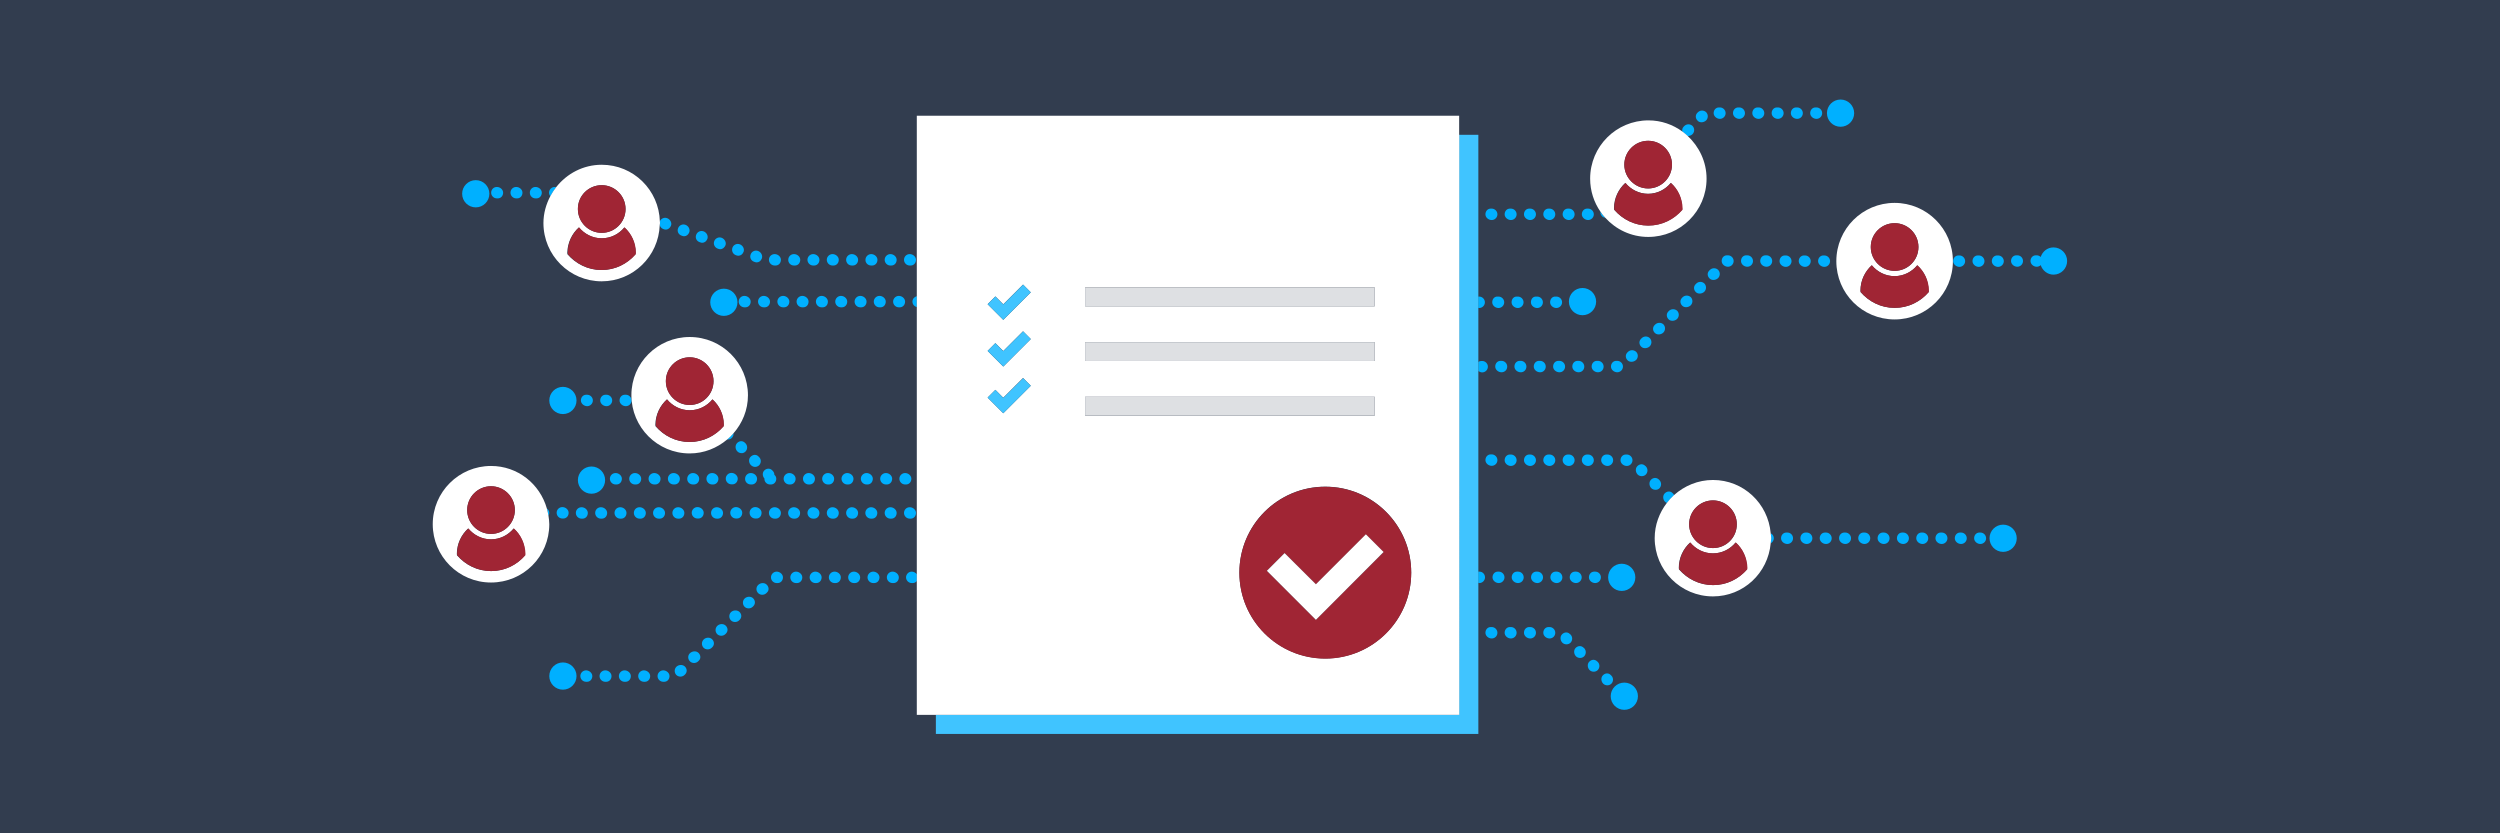 <?xml version="1.0" encoding="utf-8"?>
<!-- Generator: Adobe Illustrator 21.0.2, SVG Export Plug-In . SVG Version: 6.00 Build 0)  -->
<svg version="1.1" id="Layer_1" xmlns="http://www.w3.org/2000/svg" xmlns:xlink="http://www.w3.org/1999/xlink" x="0px" y="0px"
	 viewBox="0 0 1836 612" style="enable-background:new 0 0 1836 612;" xml:space="preserve">
<style type="text/css">
	.st0{fill:#323D4F;}
	.st1{fill:#00B0FF;}
	.st2{fill:#40C4FF;}
	.st3{fill:#FFFFFF;}
	.st4{fill:#DEE0E3;}
	.st5{fill:#A02534;}
</style>
<g>
	<rect class="st0" width="1836" height="612"/>
	<g>
		<path class="st1" d="M568.9,195h0.7c2.3,0,3.9-1.9,3.9-4.2c0-2.3-2.2-4.2-4.6-4.2s-4.2,1.9-4.2,4.2
			C564.7,193.1,566.6,195,568.9,195z"/>
		<path class="st1" d="M583.1,195h0.7c2.3,0,3.9-1.9,3.9-4.2c0-2.3-2.2-4.2-4.6-4.2s-4.2,1.9-4.2,4.2
			C578.8,193.1,580.7,195,583.1,195z"/>
		<path class="st1" d="M597.2,195h0.7c2.3,0,3.9-1.9,3.9-4.2c0-2.3-2.2-4.2-4.6-4.2c-2.3,0-4.2,1.9-4.2,4.2
			C593,193.1,594.9,195,597.2,195z"/>
		<path class="st1" d="M653.9,195h0.7c2.3,0,3.9-1.9,3.9-4.2c0-2.3-2.2-4.2-4.6-4.2c-2.3,0-4.2,1.9-4.2,4.2
			C649.7,193.1,651.6,195,653.9,195z"/>
		<path class="st1" d="M553.7,192.2l0.6,0.2c0.5,0.2,0.9,0.3,1.4,0.3c1.7,0,3.1-1.1,3.8-2.9c0.8-2.2-0.6-4.7-2.8-5.5
			c-2.2-0.8-4.6,0.3-5.4,2.5C550.4,189,551.5,191.4,553.7,192.2z"/>
		<path class="st1" d="M639.8,195h0.7c2.3,0,3.9-1.9,3.9-4.2c0-2.3-2.2-4.2-4.6-4.2c-2.3,0-4.2,1.9-4.2,4.2
			C635.5,193.1,637.4,195,639.8,195z"/>
		<path class="st1" d="M611.4,195h0.7c2.3,0,3.9-1.9,3.9-4.2c0-2.3-2.2-4.2-4.6-4.2c-2.3,0-4.2,1.9-4.2,4.2
			C607.2,193.1,609.1,195,611.4,195z"/>
		<path class="st1" d="M625.6,195h0.7c2.3,0,3.9-1.9,3.9-4.2c0-2.3-2.2-4.2-4.6-4.2c-2.3,0-4.2,1.9-4.2,4.2
			C621.4,193.1,623.2,195,625.6,195z"/>
		<path class="st1" d="M668.1,195h0.7c2.3,0,3.9-1.9,3.9-4.2c0-2.3-2.2-4.2-4.6-4.2s-4.2,1.9-4.2,4.2
			C663.9,193.1,665.8,195,668.1,195z"/>
		<path class="st1" d="M407.4,137.3c-2.3,0-4.2,1.9-4.2,4.2c0,1,0.4,1.9,1,2.6c1.2-2.3,2.7-4.5,4.3-6.6
			C408.1,137.4,407.8,137.3,407.4,137.3z"/>
		<path class="st1" d="M484.5,165.3c0.4,1.3,1.2,2.4,2.6,2.9l0.6,0.2c0.4,0.2,0.9,0.2,1.3,0.2c1.7,0,3.1-1.2,3.8-2.9
			c0.8-2.2-0.7-4.7-2.9-5.5c-2.2-0.8-4.6,0.4-5.4,2.5c0,0.4,0.1,0.7,0.1,1.1C484.7,164.4,484.5,164.8,484.5,165.3z"/>
		<path class="st1" d="M393.3,145.7h0.7c2.3,0,3.9-1.9,3.9-4.2s-2.2-4.2-4.6-4.2s-4.2,1.9-4.2,4.2S390.9,145.7,393.3,145.7z"/>
		<path class="st1" d="M379.1,145.7h0.7c2.3,0,3.9-1.9,3.9-4.2s-2.2-4.2-4.6-4.2s-4.2,1.9-4.2,4.2S376.8,145.7,379.1,145.7z"/>
		<path class="st1" d="M500.4,173l0.6,0.2c0.5,0.2,0.9,0.3,1.4,0.3c1.7,0,3.1-1.1,3.8-2.9c0.8-2.2-0.6-4.7-2.8-5.5
			c-2.2-0.8-4.6,0.3-5.4,2.5C497.1,169.8,498.2,172.2,500.4,173z"/>
		<path class="st1" d="M364.9,145.7h0.7c2.3,0,3.9-1.9,3.9-4.2s-2.2-4.2-4.6-4.2s-4.2,1.9-4.2,4.2S362.6,145.7,364.9,145.7z"/>
		<path class="st1" d="M513.7,177.8l0.6,0.2c0.5,0.2,0.9,0.3,1.4,0.3c1.7,0,3.1-1.1,3.8-2.9c0.8-2.2-0.6-4.7-2.8-5.5
			c-2.2-0.8-4.6,0.3-5.4,2.5C510.4,174.6,511.5,177,513.7,177.8z"/>
		<path class="st1" d="M540.4,187.4l0.6,0.2c0.5,0.2,0.9,0.2,1.3,0.2c1.7,0,3.1-1.1,3.8-2.9c0.8-2.2-0.6-4.7-2.8-5.5
			c-2.2-0.8-4.6,0.3-5.4,2.5C537.1,184.2,538.2,186.6,540.4,187.4z"/>
		<path class="st1" d="M527.1,182.6l0.6,0.2c0.4,0.2,0.9,0.2,1.3,0.2c1.7,0,3.1-1.2,3.8-2.9c0.8-2.2-0.7-4.7-2.9-5.5
			c-2.2-0.8-4.6,0.4-5.4,2.6C523.7,179.4,524.9,181.8,527.1,182.6z"/>
		<path class="st1" d="M403.4,376.6c0-1.3-0.7-2.4-1.8-3.2c0.5,1.8,0.9,3.5,1.2,5.4C403.1,378.2,403.4,377.5,403.4,376.6z"/>
		<path class="st1" d="M408.8,376.6c0,2.3,1.9,4.2,4.2,4.2h0.7c2.3,0,3.9-1.9,3.9-4.2s-2.2-4.2-4.6-4.2S408.8,374.3,408.8,376.6z"/>
		<path class="st1" d="M597.9,380.9c2.3,0,3.9-1.9,3.9-4.2s-2.2-4.2-4.6-4.2c-2.3,0-4.2,1.9-4.2,4.2s1.9,4.2,4.2,4.2H597.9z"/>
		<path class="st1" d="M640.4,380.9c2.3,0,3.9-1.9,3.9-4.2s-2.2-4.2-4.6-4.2c-2.3,0-4.2,1.9-4.2,4.2s1.9,4.2,4.2,4.2H640.4z"/>
		<path class="st1" d="M427.8,380.9c2.3,0,3.9-1.9,3.9-4.2s-2.2-4.2-4.6-4.2s-4.2,1.9-4.2,4.2s1.9,4.2,4.2,4.2H427.8z"/>
		<path class="st1" d="M484.5,380.9c2.3,0,3.9-1.9,3.9-4.2s-2.2-4.2-4.6-4.2s-4.2,1.9-4.2,4.2s1.9,4.2,4.2,4.2H484.5z"/>
		<path class="st1" d="M456.2,380.9c2.3,0,3.9-1.9,3.9-4.2s-2.2-4.2-4.6-4.2s-4.2,1.9-4.2,4.2s1.9,4.2,4.2,4.2H456.2z"/>
		<path class="st1" d="M612.1,380.9c2.3,0,3.9-1.9,3.9-4.2s-2.2-4.2-4.6-4.2c-2.3,0-4.2,1.9-4.2,4.2s1.9,4.2,4.2,4.2H612.1z"/>
		<path class="st1" d="M626.3,380.9c2.3,0,3.9-1.9,3.9-4.2s-2.2-4.2-4.6-4.2c-2.3,0-4.2,1.9-4.2,4.2s1.9,4.2,4.2,4.2H626.3z"/>
		<path class="st1" d="M442,380.9c2.3,0,3.9-1.9,3.9-4.2s-2.2-4.2-4.6-4.2s-4.2,1.9-4.2,4.2s1.9,4.2,4.2,4.2H442z"/>
		<path class="st1" d="M470.4,380.9c2.3,0,3.9-1.9,3.9-4.2s-2.2-4.2-4.6-4.2s-4.2,1.9-4.2,4.2s1.9,4.2,4.2,4.2H470.4z"/>
		<path class="st1" d="M654.6,380.9c2.3,0,3.9-1.9,3.9-4.2s-2.2-4.2-4.6-4.2c-2.3,0-4.2,1.9-4.2,4.2s1.9,4.2,4.2,4.2H654.6z"/>
		<path class="st1" d="M668.8,380.9c2.3,0,3.9-1.9,3.9-4.2s-2.2-4.2-4.6-4.2s-4.2,1.9-4.2,4.2s1.9,4.2,4.2,4.2H668.8z"/>
		<path class="st1" d="M583.7,380.9c2.3,0,3.9-1.9,3.9-4.2s-2.2-4.2-4.6-4.2s-4.2,1.9-4.2,4.2s1.9,4.2,4.2,4.2H583.7z"/>
		<path class="st1" d="M508,376.6c0,2.3,1.9,4.2,4.2,4.2h0.7c2.3,0,3.9-1.9,3.9-4.2s-2.2-4.2-4.6-4.2
			C509.9,372.4,508,374.3,508,376.6z"/>
		<path class="st1" d="M569.6,380.9c2.3,0,3.9-1.9,3.9-4.2s-2.2-4.2-4.6-4.2s-4.2,1.9-4.2,4.2s1.9,4.2,4.2,4.2H569.6z"/>
		<path class="st1" d="M526.4,380.9h0.7c2.3,0,3.9-1.9,3.9-4.2s-2.2-4.2-4.6-4.2s-4.2,1.9-4.2,4.2S524,380.9,526.4,380.9z"/>
		<path class="st1" d="M559.3,376.6c0-2.3-2.2-4.2-4.6-4.2s-4.2,1.9-4.2,4.2s1.9,4.2,4.2,4.2h0.7C557.7,380.9,559.3,379,559.3,376.6
			z"/>
		<path class="st1" d="M540.5,372.4c-2.3,0-4.2,1.9-4.2,4.2s1.9,4.2,4.2,4.2h0.7c2.3,0,3.9-1.9,3.9-4.2S542.9,372.4,540.5,372.4z"/>
		<path class="st1" d="M498.7,380.9c2.3,0,3.9-1.9,3.9-4.2s-2.2-4.2-4.6-4.2c-2.3,0-4.2,1.9-4.2,4.2s1.9,4.2,4.2,4.2H498.7z"/>
		<path class="st1" d="M458.7,492.3c-2.3,0-4.2,1.9-4.2,4.2s1.9,4.2,4.2,4.2h0.7c2.3,0,3.9-1.9,3.9-4.2S461,492.3,458.7,492.3z"/>
		<path class="st1" d="M444.5,492.3c-2.3,0-4.2,1.9-4.2,4.2s1.9,4.2,4.2,4.2h0.7c2.3,0,3.9-1.9,3.9-4.2S446.9,492.3,444.5,492.3z"/>
		<path class="st1" d="M612.9,419.8c-2.3,0-4.2,1.9-4.2,4.2s1.9,4.2,4.2,4.2h0.7c2.3,0,3.9-1.9,3.9-4.2S615.3,419.8,612.9,419.8z"/>
		<path class="st1" d="M655.5,419.8c-2.3,0-4.2,1.9-4.2,4.2s1.9,4.2,4.2,4.2h0.7c2.3,0,3.9-1.9,3.9-4.2S657.8,419.8,655.5,419.8z"/>
		<path class="st1" d="M669.6,419.8c-2.3,0-4.2,1.9-4.2,4.2s1.9,4.2,4.2,4.2h0.7c1.3,0,2.3-0.6,3-1.5v-5
			C672.4,420.6,671.1,419.8,669.6,419.8z"/>
		<path class="st1" d="M472.9,492.3c-2.3,0-4.2,1.9-4.2,4.2s1.9,4.2,4.2,4.2h0.7c2.3,0,3.9-1.9,3.9-4.2S475.2,492.3,472.9,492.3z"/>
		<path class="st1" d="M641.3,419.8c-2.3,0-4.2,1.9-4.2,4.2s1.9,4.2,4.2,4.2h0.7c2.3,0,3.9-1.9,3.9-4.2S643.6,419.8,641.3,419.8z"/>
		<path class="st1" d="M430.4,492.3c-2.3,0-4.2,1.9-4.2,4.2s1.9,4.2,4.2,4.2h0.7c2.3,0,3.9-1.9,3.9-4.2S432.7,492.3,430.4,492.3z"/>
		<path class="st1" d="M627.1,419.8c-2.3,0-4.2,1.9-4.2,4.2s1.9,4.2,4.2,4.2h0.7c2.3,0,3.9-1.9,3.9-4.2S629.4,419.8,627.1,419.8z"/>
		<path class="st1" d="M526.7,459.7c-1.6,1.7-1.6,4.3,0,6c0.8,0.8,1.9,1.2,3,1.2c1.1,0,2.2-0.4,3-1.2l0.5-0.5
			c1.6-1.7,1.4-4.1-0.2-5.7C531.3,457.8,528.4,458,526.7,459.7z"/>
		<path class="st1" d="M570.4,419.8c-2.3,0-4.2,1.9-4.2,4.2s1.9,4.2,4.2,4.2h0.7c2.3,0,3.9-1.9,3.9-4.2S572.7,419.8,570.4,419.8z"/>
		<path class="st1" d="M516.7,469.7c-1.6,1.7-1.6,4.3,0,6c0.8,0.8,1.9,1.2,3,1.2s2.2-0.4,3-1.2l0.5-0.5c1.6-1.7,1.4-4.1-0.2-5.7
			C521.3,467.8,518.4,468,516.7,469.7z"/>
		<path class="st1" d="M506.7,479.7c-1.7,1.6-1.7,4.3,0,6c0.8,0.8,1.9,1.2,3,1.2c1.1,0,2.2-0.4,3-1.2l0.5-0.5
			c1.7-1.6,1.4-4.1-0.2-5.7C511.3,477.8,508.4,478.1,506.7,479.7z"/>
		<path class="st1" d="M556.8,429.6c-1.7,1.6-1.7,4.3,0,6c0.8,0.8,1.9,1.2,3,1.2c1.1,0,2.2-0.4,3-1.2l0.5-0.5
			c1.7-1.6,1.4-4.1-0.2-5.7C561.4,427.7,558.5,427.9,556.8,429.6z"/>
		<path class="st1" d="M584.6,419.8c-2.3,0-4.2,1.9-4.2,4.2s1.9,4.2,4.2,4.2h0.7c2.3,0,3.9-1.9,3.9-4.2S586.9,419.8,584.6,419.8z"/>
		<path class="st1" d="M496.7,489.7c-1.6,1.7-1.6,4.3,0,6c0.8,0.8,1.9,1.2,3,1.2s2.2-0.4,3-1.2l0.5-0.5c1.6-1.7,1.4-4.1-0.2-5.7
			C501.2,487.8,498.3,488.1,496.7,489.7z"/>
		<path class="st1" d="M546.8,439.6c-1.6,1.7-1.6,4.3,0,6c0.8,0.8,1.9,1.2,3,1.2s2.2-0.4,3-1.2l0.5-0.5c1.6-1.7,1.4-4.1-0.2-5.7
			C551.4,437.7,548.4,438,546.8,439.6z"/>
		<path class="st1" d="M536.8,449.6c-1.6,1.7-1.6,4.3,0,6c0.8,0.8,1.9,1.2,3,1.2s2.2-0.4,3-1.2l0.5-0.5c1.6-1.7,1.4-4.1-0.2-5.7
			C541.3,447.8,538.4,448,536.8,449.6z"/>
		<path class="st1" d="M598.8,419.8c-2.3,0-4.2,1.9-4.2,4.2s1.9,4.2,4.2,4.2h0.7c2.3,0,3.9-1.9,3.9-4.2S601.1,419.8,598.8,419.8z"/>
		<path class="st1" d="M487.1,492.3c-2.3,0-4.2,1.9-4.2,4.2s1.9,4.2,4.2,4.2h0.7c2.3,0,3.9-1.9,3.9-4.2S489.4,492.3,487.1,492.3z"/>
		<path class="st1" d="M593.8,221.5c0-2.3-2.2-4.2-4.6-4.2c-2.3,0-4.2,1.9-4.2,4.2s1.9,4.2,4.2,4.2h0.7
			C592.3,225.7,593.8,223.8,593.8,221.5z"/>
		<path class="st1" d="M650.5,221.5c0-2.3-2.2-4.2-4.6-4.2c-2.3,0-4.2,1.9-4.2,4.2s1.9,4.2,4.2,4.2h0.7
			C649,225.7,650.5,223.8,650.5,221.5z"/>
		<path class="st1" d="M622.2,221.5c0-2.3-2.2-4.2-4.6-4.2c-2.3,0-4.2,1.9-4.2,4.2s1.9,4.2,4.2,4.2h0.7
			C620.6,225.7,622.2,223.8,622.2,221.5z"/>
		<path class="st1" d="M542.5,221.5c0,2.3,1.9,4.2,4.2,4.2h0.7c2.3,0,3.9-1.9,3.9-4.2s-2.2-4.2-4.6-4.2S542.5,219.2,542.5,221.5z"/>
		<path class="st1" d="M636.4,221.5c0-2.3-2.2-4.2-4.6-4.2c-2.3,0-4.2,1.9-4.2,4.2s1.9,4.2,4.2,4.2h0.7
			C634.8,225.7,636.4,223.8,636.4,221.5z"/>
		<path class="st1" d="M664.7,221.5c0-2.3-2.2-4.2-4.6-4.2c-2.3,0-4.2,1.9-4.2,4.2s1.9,4.2,4.2,4.2h0.7
			C663.1,225.7,664.7,223.8,664.7,221.5z"/>
		<path class="st1" d="M608,221.5c0-2.3-2.2-4.2-4.6-4.2c-2.3,0-4.2,1.9-4.2,4.2s1.9,4.2,4.2,4.2h0.7
			C606.5,225.7,608,223.8,608,221.5z"/>
		<path class="st1" d="M670.1,221.5c0,2,1.4,3.6,3.2,4v-8C671.5,218,670.1,219.5,670.1,221.5z"/>
		<path class="st1" d="M579.7,221.5c0-2.3-2.2-4.2-4.6-4.2c-2.3,0-4.2,1.9-4.2,4.2s1.9,4.2,4.2,4.2h0.7
			C578.1,225.7,579.7,223.8,579.7,221.5z"/>
		<path class="st1" d="M556.7,221.5c0,2.3,1.9,4.2,4.2,4.2h0.7c2.3,0,3.9-1.9,3.9-4.2s-2.2-4.2-4.6-4.2S556.7,219.2,556.7,221.5z"/>
		<path class="st1" d="M565.5,355.8h0.7c2.3,0,3.9-1.9,3.9-4.2c0-1.1-0.5-2.2-1.4-2.9c0-1.1-0.4-2.1-1.2-2.9l-0.5-0.5
			c-1.6-1.6-4.1-1.4-5.7,0.2c-1.6,1.6-1.4,4.3,0.1,5.9c0,0.1,0,0.1,0,0.2C561.3,353.9,563.2,355.8,565.5,355.8z"/>
		<path class="st1" d="M508.9,355.8h0.7c2.3,0,3.9-1.9,3.9-4.2c0-2.3-2.2-4.2-4.6-4.2c-2.3,0-4.2,1.9-4.2,4.2
			C504.6,353.9,506.5,355.8,508.9,355.8z"/>
		<path class="st1" d="M594.6,355.8c2.3,0,3.9-1.9,3.9-4.2c0-2.3-2.2-4.2-4.6-4.2c-2.3,0-4.2,1.9-4.2,4.2c0,2.3,1.9,4.2,4.2,4.2
			H594.6z"/>
		<path class="st1" d="M537.2,347.3c-2.3,0-4.2,1.9-4.2,4.2c0,2.3,1.9,4.2,4.2,4.2h0.7c2.3,0,3.9-1.9,3.9-4.2
			C541.8,349.2,539.5,347.3,537.2,347.3z"/>
		<path class="st1" d="M622.9,355.8c2.3,0,3.9-1.9,3.9-4.2c0-2.3-2.2-4.2-4.6-4.2c-2.3,0-4.2,1.9-4.2,4.2c0,2.3,1.9,4.2,4.2,4.2
			H622.9z"/>
		<path class="st1" d="M495.4,355.8c2.3,0,3.9-1.9,3.9-4.2c0-2.3-2.2-4.2-4.6-4.2s-4.2,1.9-4.2,4.2c0,2.3,1.9,4.2,4.2,4.2H495.4z"/>
		<path class="st1" d="M580.4,355.8c2.3,0,3.9-1.9,3.9-4.2c0-2.3-2.2-4.2-4.6-4.2c-2.3,0-4.2,1.9-4.2,4.2c0,2.3,1.9,4.2,4.2,4.2
			H580.4z"/>
		<path class="st1" d="M665.4,355.8c2.3,0,3.9-1.9,3.9-4.2c0-2.3-2.2-4.2-4.6-4.2c-2.3,0-4.2,1.9-4.2,4.2c0,2.3,1.9,4.2,4.2,4.2
			H665.4z"/>
		<path class="st1" d="M651.3,355.8c2.3,0,3.9-1.9,3.9-4.2c0-2.3-2.2-4.2-4.6-4.2c-2.3,0-4.2,1.9-4.2,4.2c0,2.3,1.9,4.2,4.2,4.2
			H651.3z"/>
		<path class="st1" d="M637.1,355.8c2.3,0,3.9-1.9,3.9-4.2c0-2.3-2.2-4.2-4.6-4.2c-2.3,0-4.2,1.9-4.2,4.2c0,2.3,1.9,4.2,4.2,4.2
			H637.1z"/>
		<path class="st1" d="M608.7,355.8c2.3,0,3.9-1.9,3.9-4.2c0-2.3-2.2-4.2-4.6-4.2c-2.3,0-4.2,1.9-4.2,4.2c0,2.3,1.9,4.2,4.2,4.2
			H608.7z"/>
		<path class="st1" d="M452.8,355.8c2.3,0,3.9-1.9,3.9-4.2c0-2.3-2.2-4.2-4.6-4.2s-4.2,1.9-4.2,4.2c0,2.3,1.9,4.2,4.2,4.2H452.8z"/>
		<path class="st1" d="M527.6,351.6c0-2.3-2.2-4.2-4.6-4.2s-4.2,1.9-4.2,4.2c0,2.3,1.9,4.2,4.2,4.2h0.7
			C526,355.8,527.6,353.9,527.6,351.6z"/>
		<path class="st1" d="M551.4,355.8h0.7c2.3,0,3.9-1.9,3.9-4.2c0-2.3-2.2-4.2-4.6-4.2s-4.2,1.9-4.2,4.2
			C547.1,353.9,549,355.8,551.4,355.8z"/>
		<path class="st1" d="M481.2,355.8c2.3,0,3.9-1.9,3.9-4.2c0-2.3-2.2-4.2-4.6-4.2s-4.2,1.9-4.2,4.2c0,2.3,1.9,4.2,4.2,4.2H481.2z"/>
		<path class="st1" d="M467,355.8c2.3,0,3.9-1.9,3.9-4.2c0-2.3-2.2-4.2-4.6-4.2c-2.3,0-4.2,1.9-4.2,4.2c0,2.3,1.9,4.2,4.2,4.2H467z"
			/>
		<path class="st1" d="M547.5,331.6c1.6-1.7,1.6-4.3,0-6l-0.5-0.5c-1.7-1.6-4.1-1.4-5.7,0.3c-1.6,1.7-1.4,4.6,0.3,6.2
			c0.8,0.8,1.9,1.2,3,1.2C545.6,332.9,546.7,332.4,547.5,331.6z"/>
		<path class="st1" d="M459.6,289.9h-0.7c-2.3,0-3.9,1.9-3.9,4.2s2.2,4.2,4.6,4.2s4.2-1.9,4.2-4.2S461.9,289.9,459.6,289.9z"/>
		<path class="st1" d="M557.5,335.7l-0.5-0.5c-1.6-1.7-4.1-1.4-5.7,0.2c-1.7,1.6-1.5,4.6,0.2,6.2c0.8,0.8,1.9,1.3,3,1.3
			c1.1,0,2.1-0.4,3-1.2C559.1,340,559.2,337.4,557.5,335.7z"/>
		<path class="st1" d="M449.6,294.1c0-2.3-1.9-4.2-4.2-4.2h-0.7c-2.3,0-3.9,1.9-3.9,4.2s2.2,4.2,4.6,4.2
			C447.7,298.3,449.6,296.4,449.6,294.1z"/>
		<path class="st1" d="M431.2,298.3c2.3,0,4.2-1.9,4.2-4.2s-1.9-4.2-4.2-4.2h-0.7c-2.3,0-3.9,1.9-3.9,4.2S428.9,298.3,431.2,298.3z"
			/>
		<path class="st1" d="M534,322.7c0.2,0,0.3,0.1,0.5,0.1c1.1,0,2.2-0.4,3-1.2c0.9-0.9,1.3-2.2,1.2-3.4
			C537.2,319.8,535.6,321.3,534,322.7z"/>
		<path class="st1" d="M1339.8,196c2.3,0,4.2-1.9,4.2-4.2s-1.9-4.2-4.2-4.2h-0.7c-2.3,0-3.9,1.9-3.9,4.2S1337.5,196,1339.8,196z"/>
		<path class="st1" d="M1163.5,269.2c0-2.3-1.9-4.2-4.2-4.2h-0.7c-2.3,0-3.9,1.9-3.9,4.2s2.2,4.2,4.6,4.2S1163.5,271.6,1163.5,269.2
			z"/>
		<path class="st1" d="M1149.4,269.2c0-2.3-1.9-4.2-4.2-4.2h-0.7c-2.3,0-3.9,1.9-3.9,4.2s2.2,4.2,4.6,4.2
			C1147.5,273.5,1149.4,271.6,1149.4,269.2z"/>
		<path class="st1" d="M1088.5,273.5c2.3,0,4.2-1.9,4.2-4.2s-1.9-4.2-4.2-4.2h-0.7c-0.8,0-1.5,0.3-2.1,0.7v6.7
			C1086.5,273,1087.4,273.5,1088.5,273.5z"/>
		<path class="st1" d="M1311.5,196c2.3,0,4.2-1.9,4.2-4.2s-1.9-4.2-4.2-4.2h-0.7c-2.3,0-3.9,1.9-3.9,4.2S1309.1,196,1311.5,196z"/>
		<path class="st1" d="M1325.6,196c2.3,0,4.2-1.9,4.2-4.2s-1.9-4.2-4.2-4.2h-0.7c-2.3,0-3.9,1.9-3.9,4.2S1323.3,196,1325.6,196z"/>
		<path class="st1" d="M1235.7,218.3l-0.5,0.5c-1.6,1.7-1.4,4.1,0.2,5.7c0.8,0.8,1.8,1.1,2.9,1.1c1.2,0,2.5-0.5,3.4-1.4
			c1.6-1.7,1.6-4.3,0-6C1240,216.7,1237.3,216.7,1235.7,218.3z"/>
		<path class="st1" d="M1245.7,208.3l-0.5,0.5c-1.6,1.7-1.4,4.1,0.2,5.7c0.8,0.8,1.8,1.1,2.9,1.1c1.2,0,2.5-0.5,3.4-1.4
			c1.6-1.7,1.6-4.3,0-6C1250,206.6,1247.4,206.6,1245.7,208.3z"/>
		<path class="st1" d="M1225.7,228.3l-0.5,0.5c-1.6,1.7-1.4,4.1,0.2,5.7c0.8,0.8,1.8,1.1,2.9,1.1c1.2,0,2.5-0.5,3.4-1.4
			c1.6-1.7,1.6-4.3,0-6C1230,226.7,1227.3,226.7,1225.7,228.3z"/>
		<path class="st1" d="M1215.6,238.3l-0.5,0.5c-1.6,1.7-1.4,4.1,0.2,5.7c0.8,0.8,1.8,1.1,2.9,1.1c1.2,0,2.5-0.5,3.4-1.4
			c1.6-1.7,1.6-4.3,0-6C1220,236.7,1217.3,236.7,1215.6,238.3z"/>
		<path class="st1" d="M1481.5,187.5h-0.7c-2.3,0-3.9,1.9-3.9,4.2s2.2,4.2,4.6,4.2c2.3,0,4.2-1.9,4.2-4.2S1483.9,187.5,1481.5,187.5
			z"/>
		<path class="st1" d="M1255.5,204.5c0.8,0.8,1.8,1.1,2.9,1.1c1.2,0,2.5-0.5,3.4-1.4c1.6-1.7,1.6-4.3,0-6c-1.7-1.6-4.3-1.6-6,0
			l-0.5,0.5C1253.6,200.4,1253.8,202.8,1255.5,204.5z"/>
		<path class="st1" d="M1201.6,258.4c-1.7-1.6-4.3-1.6-6,0l-0.5,0.5c-1.6,1.7-1.4,4.1,0.2,5.7c0.8,0.8,1.8,1.1,2.9,1.1
			c1.2,0,2.5-0.5,3.4-1.4C1203.2,262.7,1203.2,260,1201.6,258.4z"/>
		<path class="st1" d="M1106.9,269.2c0-2.3-1.9-4.2-4.2-4.2h-0.7c-2.3,0-3.9,1.9-3.9,4.2s2.2,4.2,4.6,4.2S1106.9,271.6,1106.9,269.2
			z"/>
		<path class="st1" d="M1121,269.2c0-2.3-1.9-4.2-4.2-4.2h-0.7c-2.3,0-3.9,1.9-3.9,4.2s2.2,4.2,4.6,4.2
			C1119.1,273.5,1121,271.6,1121,269.2z"/>
		<path class="st1" d="M1205.6,248.4l-0.5,0.5c-1.6,1.7-1.4,4.1,0.2,5.7c0.8,0.8,1.8,1.1,2.9,1.1c1.2,0,2.5-0.5,3.4-1.4
			c1.6-1.7,1.6-4.3,0-6C1209.9,246.7,1207.3,246.7,1205.6,248.4z"/>
		<path class="st1" d="M1187.7,265h-0.7c-2.3,0-3.9,1.9-3.9,4.2s2.2,4.2,4.6,4.2c2.3,0,4.2-1.9,4.2-4.2S1190,265,1187.7,265z"/>
		<path class="st1" d="M1453.2,196c2.3,0,4.2-1.9,4.2-4.2s-1.9-4.2-4.2-4.2h-0.7c-2.3,0-3.9,1.9-3.9,4.2S1450.9,196,1453.2,196z"/>
		<path class="st1" d="M1177.7,269.2c0-2.3-1.9-4.2-4.2-4.2h-0.7c-2.3,0-3.9,1.9-3.9,4.2s2.2,4.2,4.6,4.2S1177.7,271.6,1177.7,269.2
			z"/>
		<path class="st1" d="M1278.6,191.7c0,2.3,2.2,4.2,4.6,4.2s4.2-1.9,4.2-4.2s-1.9-4.2-4.2-4.2h-0.7
			C1280.1,187.5,1278.6,189.4,1278.6,191.7z"/>
		<path class="st1" d="M1439,196c2.3,0,4.2-1.9,4.2-4.2s-1.9-4.2-4.2-4.2h-0.7c-2.3,0-3.9,1.9-3.9,4.2S1436.7,196,1439,196z"/>
		<path class="st1" d="M1467.4,196c2.3,0,4.2-1.9,4.2-4.2s-1.9-4.2-4.2-4.2h-0.7c-2.3,0-3.9,1.9-3.9,4.2S1465,196,1467.4,196z"/>
		<path class="st1" d="M1292.7,191.7c0,2.3,2.2,4.2,4.6,4.2s4.2-1.9,4.2-4.2s-1.9-4.2-4.2-4.2h-0.7
			C1294.3,187.5,1292.7,189.4,1292.7,191.7z"/>
		<path class="st1" d="M1135.2,269.2c0-2.3-1.9-4.2-4.2-4.2h-0.7c-2.3,0-3.9,1.9-3.9,4.2s2.2,4.2,4.6,4.2
			C1133.3,273.5,1135.2,271.6,1135.2,269.2z"/>
		<path class="st1" d="M1264.4,191.7c0,2.3,2.2,4.2,4.6,4.2c2.3,0,4.2-1.9,4.2-4.2s-1.9-4.2-4.2-4.2h-0.7
			C1265.9,187.5,1264.4,189.4,1264.4,191.7z"/>
		<path class="st1" d="M1326.8,391.1h-0.7c-2.3,0-3.9,1.9-3.9,4.2s2.2,4.2,4.6,4.2s4.2-1.9,4.2-4.2S1329.2,391.1,1326.8,391.1z"/>
		<path class="st1" d="M1152.2,342.2c2.3,0,4.2-1.9,4.2-4.2s-1.9-4.2-4.2-4.2h-0.7c-2.3,0-3.9,1.9-3.9,4.2
			S1149.8,342.2,1152.2,342.2z"/>
		<path class="st1" d="M1341,391.1h-0.7c-2.3,0-3.9,1.9-3.9,4.2s2.2,4.2,4.6,4.2s4.2-1.9,4.2-4.2S1343.3,391.1,1341,391.1z"/>
		<path class="st1" d="M1440.2,391.1h-0.7c-2.3,0-3.9,1.9-3.9,4.2s2.2,4.2,4.6,4.2c2.3,0,4.2-1.9,4.2-4.2S1442.5,391.1,1440.2,391.1
			z"/>
		<path class="st1" d="M1166.3,342.2c2.3,0,4.2-1.9,4.2-4.2s-1.9-4.2-4.2-4.2h-0.7c-2.3,0-3.9,1.9-3.9,4.2S1164,342.2,1166.3,342.2z
			"/>
		<path class="st1" d="M1426,391.1h-0.7c-2.3,0-3.9,1.9-3.9,4.2s2.2,4.2,4.6,4.2c2.3,0,4.2-1.9,4.2-4.2S1428.4,391.1,1426,391.1z"/>
		<path class="st1" d="M1454.4,391.1h-0.7c-2.3,0-3.9,1.9-3.9,4.2s2.2,4.2,4.6,4.2c2.3,0,4.2-1.9,4.2-4.2S1456.7,391.1,1454.4,391.1
			z"/>
		<path class="st1" d="M1180.5,342.2c2.3,0,4.2-1.9,4.2-4.2s-1.9-4.2-4.2-4.2h-0.7c-2.3,0-3.9,1.9-3.9,4.2
			S1178.2,342.2,1180.5,342.2z"/>
		<path class="st1" d="M1411.9,391.1h-0.7c-2.3,0-3.9,1.9-3.9,4.2s2.2,4.2,4.6,4.2s4.2-1.9,4.2-4.2S1414.2,391.1,1411.9,391.1z"/>
		<path class="st1" d="M1123.8,342.2c2.3,0,4.2-1.9,4.2-4.2s-1.9-4.2-4.2-4.2h-0.7c-2.3,0-3.9,1.9-3.9,4.2
			S1121.5,342.2,1123.8,342.2z"/>
		<path class="st1" d="M1194.7,342.2c2.3,0,4.2-1.9,4.2-4.2s-1.9-4.2-4.2-4.2h-0.7c-2.3,0-3.9,1.9-3.9,4.2
			S1192.3,342.2,1194.7,342.2z"/>
		<path class="st1" d="M1109.6,342.2c2.3,0,4.2-1.9,4.2-4.2s-1.9-4.2-4.2-4.2h-0.7c-2.3,0-3.9,1.9-3.9,4.2
			S1107.3,342.2,1109.6,342.2z"/>
		<path class="st1" d="M1208.2,342.1c-1.7-1.7-4.1-1.4-5.7,0.2c-1.7,1.7-1.4,4.6,0.2,6.2c0.8,0.8,1.9,1.2,3,1.2s2.2-0.4,3-1.2
			c1.6-1.7,1.6-4.3,0-6L1208.2,342.1z"/>
		<path class="st1" d="M1095.5,333.7h-0.7c-2.3,0-3.9,1.9-3.9,4.2s2.2,4.2,4.6,4.2s4.2-1.9,4.2-4.2S1097.8,333.7,1095.5,333.7z"/>
		<path class="st1" d="M1397.7,391.1h-0.7c-2.3,0-3.9,1.9-3.9,4.2s2.2,4.2,4.6,4.2s4.2-1.9,4.2-4.2S1400,391.1,1397.7,391.1z"/>
		<path class="st1" d="M1369.3,391.1h-0.7c-2.3,0-3.9,1.9-3.9,4.2s2.2,4.2,4.6,4.2c2.3,0,4.2-1.9,4.2-4.2S1371.7,391.1,1369.3,391.1
			z"/>
		<path class="st1" d="M1312.6,391.1h-0.7c-2.3,0-3.9,1.9-3.9,4.2s2.2,4.2,4.6,4.2s4.2-1.9,4.2-4.2S1315,391.1,1312.6,391.1z"/>
		<path class="st1" d="M1300.4,391.6c0.1,1.2,0.4,2.4,0.4,3.7c0,1.3-0.3,2.5-0.4,3.7c1.3-0.7,2.3-2.1,2.3-3.7
			S1301.8,392.3,1300.4,391.6z"/>
		<path class="st1" d="M1229.5,363.7c-0.2-0.4-0.4-0.8-0.7-1.1l-0.5-0.5c-1.7-1.7-4.1-1.4-5.7,0.2c-1.7,1.7-1.4,4.6,0.2,6.2
			c0.4,0.4,0.9,0.7,1.4,0.9C1225.8,367.4,1227.5,365.5,1229.5,363.7z"/>
		<path class="st1" d="M1383.5,391.1h-0.7c-2.3,0-3.9,1.9-3.9,4.2s2.2,4.2,4.6,4.2s4.2-1.9,4.2-4.2S1385.8,391.1,1383.5,391.1z"/>
		<path class="st1" d="M1355.2,391.1h-0.7c-2.3,0-3.9,1.9-3.9,4.2s2.2,4.2,4.6,4.2c2.3,0,4.2-1.9,4.2-4.2S1357.5,391.1,1355.2,391.1
			z"/>
		<path class="st1" d="M1138,342.2c2.3,0,4.2-1.9,4.2-4.2s-1.9-4.2-4.2-4.2h-0.7c-2.3,0-3.9,1.9-3.9,4.2S1135.7,342.2,1138,342.2z"
			/>
		<path class="st1" d="M1218.7,358.6c1.6-1.7,1.6-4.3,0-6l-0.5-0.5c-1.7-1.6-4.1-1.4-5.7,0.2c-1.7,1.7-1.4,4.6,0.2,6.2
			c0.8,0.8,1.9,1.2,3,1.2C1216.8,359.8,1217.9,359.4,1218.7,358.6z"/>
		<path class="st1" d="M1110.1,222c0,2.3,2.2,4.2,4.6,4.2c2.3,0,4.2-1.9,4.2-4.2s-1.9-4.2-4.2-4.2h-0.7
			C1111.7,217.7,1110.1,219.6,1110.1,222z"/>
		<path class="st1" d="M1124.3,222c0,2.3,2.2,4.2,4.6,4.2s4.2-1.9,4.2-4.2s-1.9-4.2-4.2-4.2h-0.7
			C1125.8,217.7,1124.3,219.6,1124.3,222z"/>
		<path class="st1" d="M1086.3,226.2c2.3,0,4.2-1.9,4.2-4.2s-1.9-4.2-4.2-4.2h-0.7v8.3C1085.9,226.1,1086.1,226.2,1086.3,226.2z"/>
		<path class="st1" d="M1095.9,222c0,2.3,2.2,4.2,4.6,4.2c2.3,0,4.2-1.9,4.2-4.2s-1.9-4.2-4.2-4.2h-0.7
			C1097.5,217.7,1095.9,219.6,1095.9,222z"/>
		<path class="st1" d="M1138.4,222c0,2.3,2.2,4.2,4.6,4.2c2.3,0,4.2-1.9,4.2-4.2s-1.9-4.2-4.2-4.2h-0.7
			C1140,217.7,1138.4,219.6,1138.4,222z"/>
		<path class="st1" d="M1152.2,161.6c2.3,0,4.2-1.9,4.2-4.2s-1.9-4.2-4.2-4.2h-0.7c-2.3,0-3.9,1.9-3.9,4.2
			S1149.8,161.6,1152.2,161.6z"/>
		<path class="st1" d="M1277.3,87.3c2.3,0,4.2-1.9,4.2-4.2s-1.9-4.2-4.2-4.2h-0.7c-2.3,0-3.9,1.9-3.9,4.2S1275,87.3,1277.3,87.3z"/>
		<path class="st1" d="M1263.1,87.3c2.3,0,4.2-1.9,4.2-4.2s-1.9-4.2-4.2-4.2h-0.7c-2.3,0-3.9,1.9-3.9,4.2S1260.8,87.3,1263.1,87.3z"
			/>
		<path class="st1" d="M1138,161.6c2.3,0,4.2-1.9,4.2-4.2s-1.9-4.2-4.2-4.2h-0.7c-2.3,0-3.9,1.9-3.9,4.2S1135.7,161.6,1138,161.6z"
			/>
		<path class="st1" d="M1123.8,161.6c2.3,0,4.2-1.9,4.2-4.2s-1.9-4.2-4.2-4.2h-0.7c-2.3,0-3.9,1.9-3.9,4.2
			S1121.5,161.6,1123.8,161.6z"/>
		<path class="st1" d="M1291.5,87.3c2.3,0,4.2-1.9,4.2-4.2s-1.9-4.2-4.2-4.2h-0.7c-2.3,0-3.9,1.9-3.9,4.2S1289.1,87.3,1291.5,87.3z"
			/>
		<path class="st1" d="M1309.9,83.1c0-2.3-1.9-4.2-4.2-4.2h-0.7c-2.3,0-3.9,1.9-3.9,4.2s2.2,4.2,4.6,4.2
			C1308,87.3,1309.9,85.4,1309.9,83.1z"/>
		<path class="st1" d="M1095.5,161.6c2.3,0,4.2-1.9,4.2-4.2s-1.9-4.2-4.2-4.2h-0.7c-2.3,0-3.9,1.9-3.9,4.2
			S1093.1,161.6,1095.5,161.6z"/>
		<path class="st1" d="M1324,83.1c0-2.3-1.9-4.2-4.2-4.2h-0.7c-2.3,0-3.9,1.9-3.9,4.2s2.2,4.2,4.6,4.2
			C1322.2,87.3,1324,85.4,1324,83.1z"/>
		<path class="st1" d="M1109.6,161.6c2.3,0,4.2-1.9,4.2-4.2s-1.9-4.2-4.2-4.2h-0.7c-2.3,0-3.9,1.9-3.9,4.2
			S1107.3,161.6,1109.6,161.6z"/>
		<path class="st1" d="M1249.6,89.8c1.2,0,2.5-0.5,3.4-1.4c1.6-1.7,1.6-4.3,0-6c-1.7-1.6-4.3-1.6-6,0l-0.5,0.5
			c-1.6,1.7-1.4,4.1,0.2,5.7C1247.5,89.5,1248.5,89.8,1249.6,89.8z"/>
		<path class="st1" d="M1338.2,83.1c0-2.3-1.9-4.2-4.2-4.2h-0.7c-2.3,0-3.9,1.9-3.9,4.2s2.2,4.2,4.6,4.2S1338.2,85.4,1338.2,83.1z"
			/>
		<path class="st1" d="M1239.6,99.9c1.2,0,2.5-0.5,3.4-1.4c1.6-1.7,1.6-4.3,0-6c-1.7-1.6-4.3-1.6-6,0l-0.5,0.5
			c-1.1,1.1-1.3,2.5-0.9,3.8c1.3,0.9,2.5,1.9,3.6,3C1239.3,99.8,1239.4,99.9,1239.6,99.9z"/>
		<path class="st1" d="M1166.3,161.6c2.3,0,4.2-1.9,4.2-4.2s-1.9-4.2-4.2-4.2h-0.7c-2.3,0-3.9,1.9-3.9,4.2S1164,161.6,1166.3,161.6z
			"/>
		<path class="st1" d="M1176.6,158.9c0.6,0.6,1.4,0.9,2.3,1c-1.3-1.4-2.5-2.8-3.6-4.3C1175.2,156.7,1175.6,157.9,1176.6,158.9z"/>
		<path class="st1" d="M1100.7,419.8h-0.7c-2.3,0-3.9,1.9-3.9,4.2s2.2,4.2,4.6,4.2c2.3,0,4.2-1.9,4.2-4.2S1103,419.8,1100.7,419.8z"
			/>
		<path class="st1" d="M1157.4,428.2c2.3,0,4.2-1.9,4.2-4.2s-1.9-4.2-4.2-4.2h-0.7c-2.3,0-3.9,1.9-3.9,4.2S1155,428.2,1157.4,428.2z
			"/>
		<path class="st1" d="M1147.4,424c0-2.3-1.9-4.2-4.2-4.2h-0.7c-2.3,0-3.9,1.9-3.9,4.2s2.2,4.2,4.6,4.2
			C1145.5,428.2,1147.4,426.4,1147.4,424z"/>
		<path class="st1" d="M1171.5,419.8h-0.7c-2.3,0-3.9,1.9-3.9,4.2s2.2,4.2,4.6,4.2c2.3,0,4.2-1.9,4.2-4.2S1173.9,419.8,1171.5,419.8
			z"/>
		<path class="st1" d="M1114.8,419.8h-0.7c-2.3,0-3.9,1.9-3.9,4.2s2.2,4.2,4.6,4.2s4.2-1.9,4.2-4.2S1117.2,419.8,1114.8,419.8z"/>
		<path class="st1" d="M1129,419.8h-0.7c-2.3,0-3.9,1.9-3.9,4.2s2.2,4.2,4.6,4.2c2.3,0,4.2-1.9,4.2-4.2S1131.3,419.8,1129,419.8z"/>
		<path class="st1" d="M1086.5,419.8h-0.7c-0.1,0-0.1,0-0.2,0v8.2c0.3,0.1,0.6,0.2,0.8,0.2c2.3,0,4.2-1.9,4.2-4.2
			S1088.8,419.8,1086.5,419.8z"/>
		<path class="st1" d="M1138,460.5h-0.7c-2.3,0-3.9,1.9-3.9,4.2s2.2,4.2,4.6,4.2s4.2-1.9,4.2-4.2S1140.3,460.5,1138,460.5z"/>
		<path class="st1" d="M1162.9,475.6c-1.7-1.6-4.1-1.4-5.7,0.2c-1.7,1.7-1.4,4.6,0.2,6.2c0.8,0.8,1.9,1.2,3,1.2s2.2-0.4,3-1.2
			c1.6-1.7,1.6-4.3,0-6L1162.9,475.6z"/>
		<path class="st1" d="M1123.8,460.5h-0.7c-2.3,0-3.9,1.9-3.9,4.2s2.2,4.2,4.6,4.2s4.2-1.9,4.2-4.2S1126.2,460.5,1123.8,460.5z"/>
		<path class="st1" d="M1152.9,465.6c-1.7-1.7-4.1-1.4-5.7,0.2c-1.7,1.7-1.4,4.6,0.2,6.2c0.8,0.8,1.9,1.2,3,1.2s2.2-0.4,3-1.2
			c1.6-1.7,1.6-4.3,0-6L1152.9,465.6z"/>
		<path class="st1" d="M1172.9,485.7c-1.7-1.7-4.1-1.4-5.7,0.2c-1.7,1.7-1.4,4.6,0.2,6.2c0.8,0.8,1.9,1.2,3,1.2c1.1,0,2.2-0.4,3-1.2
			c1.6-1.7,1.6-4.3,0-6L1172.9,485.7z"/>
		<path class="st1" d="M1183.4,496.2l-0.5-0.5c-1.7-1.7-4.1-1.4-5.7,0.2c-1.7,1.7-1.4,4.6,0.2,6.2c0.8,0.8,1.9,1.2,3,1.2
			c1.1,0,2.2-0.4,3-1.2C1185,500.5,1185,497.8,1183.4,496.2z"/>
		<path class="st1" d="M1095.5,460.5h-0.7c-2.3,0-3.9,1.9-3.9,4.2s2.2,4.2,4.6,4.2s4.2-1.9,4.2-4.2S1097.8,460.5,1095.5,460.5z"/>
		<path class="st1" d="M1109.6,460.5h-0.7c-2.3,0-3.9,1.9-3.9,4.2s2.2,4.2,4.6,4.2c2.3,0,4.2-1.9,4.2-4.2S1112,460.5,1109.6,460.5z"
			/>
		<polygon class="st2" points="1085.7,272.4 1085.7,265.7 1085.7,226.1 1085.7,217.7 1085.7,99 1071.6,99 1071.6,525 687.3,525 
			687.3,539 1085.7,539 1085.7,428.1 1085.7,419.8 		"/>
		<path class="st3" d="M1071.6,99V85H673.3v132.5v8v196.2v5V525h14h384.4V99z M796.9,224.9v-13.8h212.7v13.8H796.9z M1009.6,251.3
			v13.8H796.9v-13.8H1009.6z M736.8,303.5L725.3,292l5.7-5.7l5.8,5.8l14.5-14.5l5.7,5.7L736.8,303.5z M736.8,269.2l-11.5-11.5
			l5.7-5.7l5.8,5.8l14.5-14.5l5.7,5.7L736.8,269.2z M736.8,234.9l-11.5-11.5l5.7-5.7l5.8,5.8l14.5-14.5l5.7,5.7L736.8,234.9z
			 M796.9,291.4h212.7v13.8H796.9V291.4z M973.3,483.6c-34.8,0-63.1-28.2-63.1-63.1s28.2-63.1,63.1-63.1c34.8,0,63.1,28.2,63.1,63.1
			S1008.1,483.6,973.3,483.6z"/>
		<rect x="796.9" y="211.1" class="st4" width="212.7" height="13.8"/>
		<rect x="796.9" y="251.3" class="st4" width="212.7" height="13.8"/>
		<rect x="796.9" y="291.4" class="st4" width="212.7" height="13.8"/>
		<polygon class="st2" points="736.8,223.6 731,217.7 725.3,223.4 736.8,234.9 757,214.7 751.4,209 		"/>
		<polygon class="st2" points="736.8,257.9 731,252 725.3,257.7 736.8,269.2 757,249 751.4,243.3 		"/>
		<polygon class="st2" points="736.8,292.2 731,286.3 725.3,292 736.8,303.5 757,283.3 751.4,277.7 		"/>
		<path class="st5" d="M973.3,357.5c-34.8,0-63.1,28.2-63.1,63.1s28.2,63.1,63.1,63.1c34.8,0,63.1-28.2,63.1-63.1
			S1008.1,357.5,973.3,357.5z M966.4,455.2l-36-36l13-13l23,23l36.7-36.7l13,13L966.4,455.2z"/>
		<polygon class="st3" points="966.4,429.1 943.4,406.2 930.4,419.2 966.4,455.2 1016.1,405.4 1003.1,392.4 		"/>
		<path class="st3" d="M1391.4,149c-23.6,0-42.8,19.1-42.8,42.8s19.1,42.8,42.8,42.8c23.6,0,42.8-19.1,42.8-42.8
			S1415,149,1391.4,149z M1391.4,198.9c-9.7,0-17.5-7.9-17.5-17.5c0-9.7,7.9-17.5,17.5-17.5c9.7,0,17.5,7.9,17.5,17.5
			C1408.9,191.1,1401.1,198.9,1391.4,198.9z M1416.4,214.5c-6.1,7.1-14.9,11.6-25,11.6c-10,0-18.9-4.6-25-11.6
			c0-0.4-0.1-0.7-0.1-1.1c0-7.4,3.3-14,8.3-18.6c4,4.8,10,8,16.7,8c6.8,0,12.7-3.1,16.7-8c5.1,4.6,8.3,11.2,8.3,18.6
			C1416.5,213.8,1416.4,214.1,1416.4,214.5z"/>
		<path class="st5" d="M1408.1,194.8c-4,4.8-10,8-16.7,8c-6.8,0-12.7-3.1-16.7-8c-5.1,4.6-8.3,11.2-8.3,18.6c0,0.4,0.1,0.7,0.1,1.1
			c6.1,7.1,14.9,11.6,25,11.6c10,0,18.9-4.6,25-11.6c0-0.4,0.1-0.7,0.1-1.1C1416.5,206,1413.2,199.4,1408.1,194.8z"/>
		<circle class="st5" cx="1391.4" cy="181.4" r="17.5"/>
		<path class="st3" d="M1300.4,391.6c-1.9-21.9-20-39.1-42.4-39.1c-11,0-21,4.3-28.6,11.1c-2,1.8-3.7,3.7-5.3,5.8
			c-5.5,7.2-8.9,16.1-8.9,25.8c0,23.6,19.1,42.8,42.8,42.8c22.4,0,40.5-17.2,42.4-39.1c0.1-1.2,0.4-2.4,0.4-3.7
			C1300.8,394.1,1300.5,392.9,1300.4,391.6z M1258,402.5c-9.7,0-17.5-7.9-17.5-17.5c0-9.7,7.9-17.5,17.5-17.5
			c9.7,0,17.5,7.9,17.5,17.5C1275.6,394.7,1267.7,402.5,1258,402.5z M1283,418.1c-6.1,7.1-14.9,11.6-25,11.6c-10,0-18.9-4.6-25-11.6
			c0-0.4-0.1-0.7-0.1-1.1c0-7.4,3.3-14,8.3-18.6c4,4.8,10,8,16.7,8c6.8,0,12.7-3.1,16.7-8c5.1,4.6,8.3,11.2,8.3,18.6
			C1283.1,417.4,1283,417.7,1283,418.1z"/>
		<path class="st5" d="M1274.8,398.4c-4,4.8-10,8-16.7,8c-6.8,0-12.7-3.1-16.7-8c-5.1,4.6-8.3,11.2-8.3,18.6c0,0.4,0.1,0.7,0.1,1.1
			c6.1,7.1,14.9,11.6,25,11.6c10,0,18.9-4.6,25-11.6c0-0.4,0.1-0.7,0.1-1.1C1283.1,409.6,1279.9,403,1274.8,398.4z"/>
		<circle class="st5" cx="1258" cy="385" r="17.5"/>
		<path class="st3" d="M441.9,206.6c23.1,0,41.8-18.4,42.6-41.3c0-0.5,0.2-1,0.2-1.5c0-0.4-0.1-0.7-0.1-1.1
			c-0.6-23.1-19.4-41.7-42.7-41.7c-13.6,0-25.6,6.5-33.4,16.4c-1.6,2.1-3.1,4.3-4.3,6.6c-3.1,5.9-5.1,12.6-5.1,19.8
			C399.1,187.5,418.3,206.6,441.9,206.6z M441.9,136c9.7,0,17.5,7.9,17.5,17.5c0,9.7-7.9,17.5-17.5,17.5c-9.7,0-17.5-7.9-17.5-17.5
			C424.3,143.8,432.2,136,441.9,136z M425.1,167c4,4.8,10,8,16.7,8c6.8,0,12.7-3.1,16.7-8c5.1,4.6,8.3,11.2,8.3,18.6
			c0,0.4-0.1,0.7-0.1,1.1c-6.1,7.1-14.9,11.6-25,11.6c-10,0-18.9-4.6-25-11.6c0-0.4-0.1-0.7-0.1-1.1
			C416.8,178.1,420.1,171.5,425.1,167z"/>
		<path class="st5" d="M441.9,198.3c10,0,18.9-4.6,25-11.6c0-0.4,0.1-0.7,0.1-1.1c0-7.4-3.3-14-8.3-18.6c-4,4.8-10,8-16.7,8
			c-6.8,0-12.7-3.1-16.7-8c-5.1,4.6-8.3,11.2-8.3,18.6c0,0.4,0.1,0.7,0.1,1.1C423,193.7,431.9,198.3,441.9,198.3z"/>
		<circle class="st5" cx="441.9" cy="153.5" r="17.5"/>
		<path class="st3" d="M402.8,378.8c-0.3-1.8-0.7-3.6-1.2-5.4c-5.1-18-21.4-31.2-41-31.2c-23.6,0-42.8,19.1-42.8,42.8
			c0,23.6,19.1,42.8,42.8,42.8s42.8-19.1,42.8-42.8C403.4,382.9,403.1,380.9,402.8,378.8z M343.1,374.6c0-9.7,7.9-17.5,17.5-17.5
			s17.5,7.9,17.5,17.5s-7.9,17.5-17.5,17.5S343.1,384.3,343.1,374.6z M385.6,407.8c-6.1,7.1-14.9,11.6-25,11.6s-18.9-4.6-25-11.6
			c0-0.4-0.1-0.7-0.1-1.1c0-7.4,3.3-14,8.3-18.6c4,4.8,10,8,16.7,8s12.7-3.1,16.7-8c5.1,4.6,8.3,11.2,8.3,18.6
			C385.7,407,385.6,407.4,385.6,407.8z"/>
		<path class="st5" d="M377.4,388.1c-4,4.8-10,8-16.7,8s-12.7-3.1-16.7-8c-5.1,4.6-8.3,11.2-8.3,18.6c0,0.4,0.1,0.7,0.1,1.1
			c6.1,7.1,14.9,11.6,25,11.6s18.9-4.6,25-11.6c0-0.4,0.1-0.7,0.1-1.1C385.7,399.3,382.5,392.7,377.4,388.1z"/>
		<circle class="st5" cx="360.6" cy="374.6" r="17.5"/>
		<path class="st3" d="M463.7,290.2c0,23.6,19.1,42.8,42.8,42.8c10.5,0,20-3.9,27.5-10.2c1.7-1.4,3.2-2.9,4.6-4.5
			c6.6-7.5,10.7-17.2,10.7-28c0-23.6-19.1-42.8-42.8-42.8C482.9,247.5,463.7,266.6,463.7,290.2z M506.5,297.4
			c-9.7,0-17.5-7.9-17.5-17.5c0-9.7,7.9-17.5,17.5-17.5s17.5,7.9,17.5,17.5C524,289.6,516.2,297.4,506.5,297.4z M489.8,293.3
			c4,4.8,10,8,16.7,8c6.8,0,12.7-3.1,16.7-8c5.1,4.6,8.3,11.2,8.3,18.6c0,0.4-0.1,0.7-0.1,1.1c-6.1,7.1-14.9,11.6-25,11.6
			c-10,0-18.9-4.6-25-11.6c0-0.4-0.1-0.7-0.1-1.1C481.4,304.5,484.7,297.9,489.8,293.3z"/>
		<path class="st5" d="M506.5,324.6c10,0,18.9-4.6,25-11.6c0-0.4,0.1-0.7,0.1-1.1c0-7.4-3.3-14-8.3-18.6c-4,4.8-10,8-16.7,8
			c-6.8,0-12.7-3.1-16.7-8c-5.1,4.6-8.3,11.2-8.3,18.6c0,0.4,0.1,0.7,0.1,1.1C487.6,320.1,496.5,324.6,506.5,324.6z"/>
		<circle class="st5" cx="506.5" cy="279.9" r="17.5"/>
		<path class="st3" d="M1178.9,159.9c7.8,8.6,19,14.1,31.6,14.1c23.6,0,42.8-19.1,42.8-42.8c0-12.5-5.5-23.6-14-31.5
			c-1.2-1.1-2.4-2.1-3.6-3c-7.1-5.2-15.7-8.3-25.1-8.3c-23.6,0-42.8,19.1-42.8,42.8c0,9,2.8,17.4,7.6,24.3
			C1176.4,157.1,1177.6,158.5,1178.9,159.9z M1235.4,154c-6.1,7.1-14.9,11.6-25,11.6s-18.9-4.6-25-11.6c0-0.4-0.1-0.7-0.1-1.1
			c0-7.4,3.3-14,8.3-18.6c4,4.8,10,8,16.7,8s12.7-3.1,16.7-8c5.1,4.6,8.3,11.2,8.3,18.6C1235.5,153.3,1235.4,153.7,1235.4,154z
			 M1210.4,103.4c9.7,0,17.5,7.9,17.5,17.5s-7.9,17.5-17.5,17.5s-17.5-7.9-17.5-17.5S1200.8,103.4,1210.4,103.4z"/>
		<path class="st5" d="M1227.2,134.4c-4,4.8-10,8-16.7,8s-12.7-3.1-16.7-8c-5.1,4.6-8.3,11.2-8.3,18.6c0,0.4,0.1,0.7,0.1,1.1
			c6.1,7.1,14.9,11.6,25,11.6s18.9-4.6,25-11.6c0-0.4,0.1-0.7,0.1-1.1C1235.5,145.5,1232.3,138.9,1227.2,134.4z"/>
		<circle class="st5" cx="1210.4" cy="120.9" r="17.5"/>
		<path class="st1" d="M1508.1,181.7c-4.5,0-8.1,3-9.4,7c-0.8-0.7-1.8-1.2-2.9-1.2h-0.7c-2.3,0-3.9,1.9-3.9,4.2s2.2,4.2,4.6,4.2
			c1.1,0,2.2-0.5,2.9-1.2c1.3,4,5,7,9.4,7c5.5,0,10-4.5,10-10C1518.1,186.2,1513.6,181.7,1508.1,181.7z"/>
		<circle class="st1" cx="1351.7" cy="83.1" r="10"/>
		<circle class="st1" cx="1471.1" cy="395.3" r="10"/>
		<circle class="st1" cx="1162.2" cy="221.5" r="10"/>
		<circle class="st1" cx="1192.9" cy="511.3" r="10"/>
		<circle class="st1" cx="1191" cy="424" r="10"/>
		<circle class="st1" cx="413.4" cy="496.5" r="10"/>
		<circle class="st1" cx="434.4" cy="352.6" r="10"/>
		<circle class="st1" cx="413.4" cy="294.1" r="10"/>
		<circle class="st1" cx="349.4" cy="142.3" r="10"/>
		<circle class="st1" cx="531.6" cy="222" r="10"/>
	</g>
</g>
</svg>
